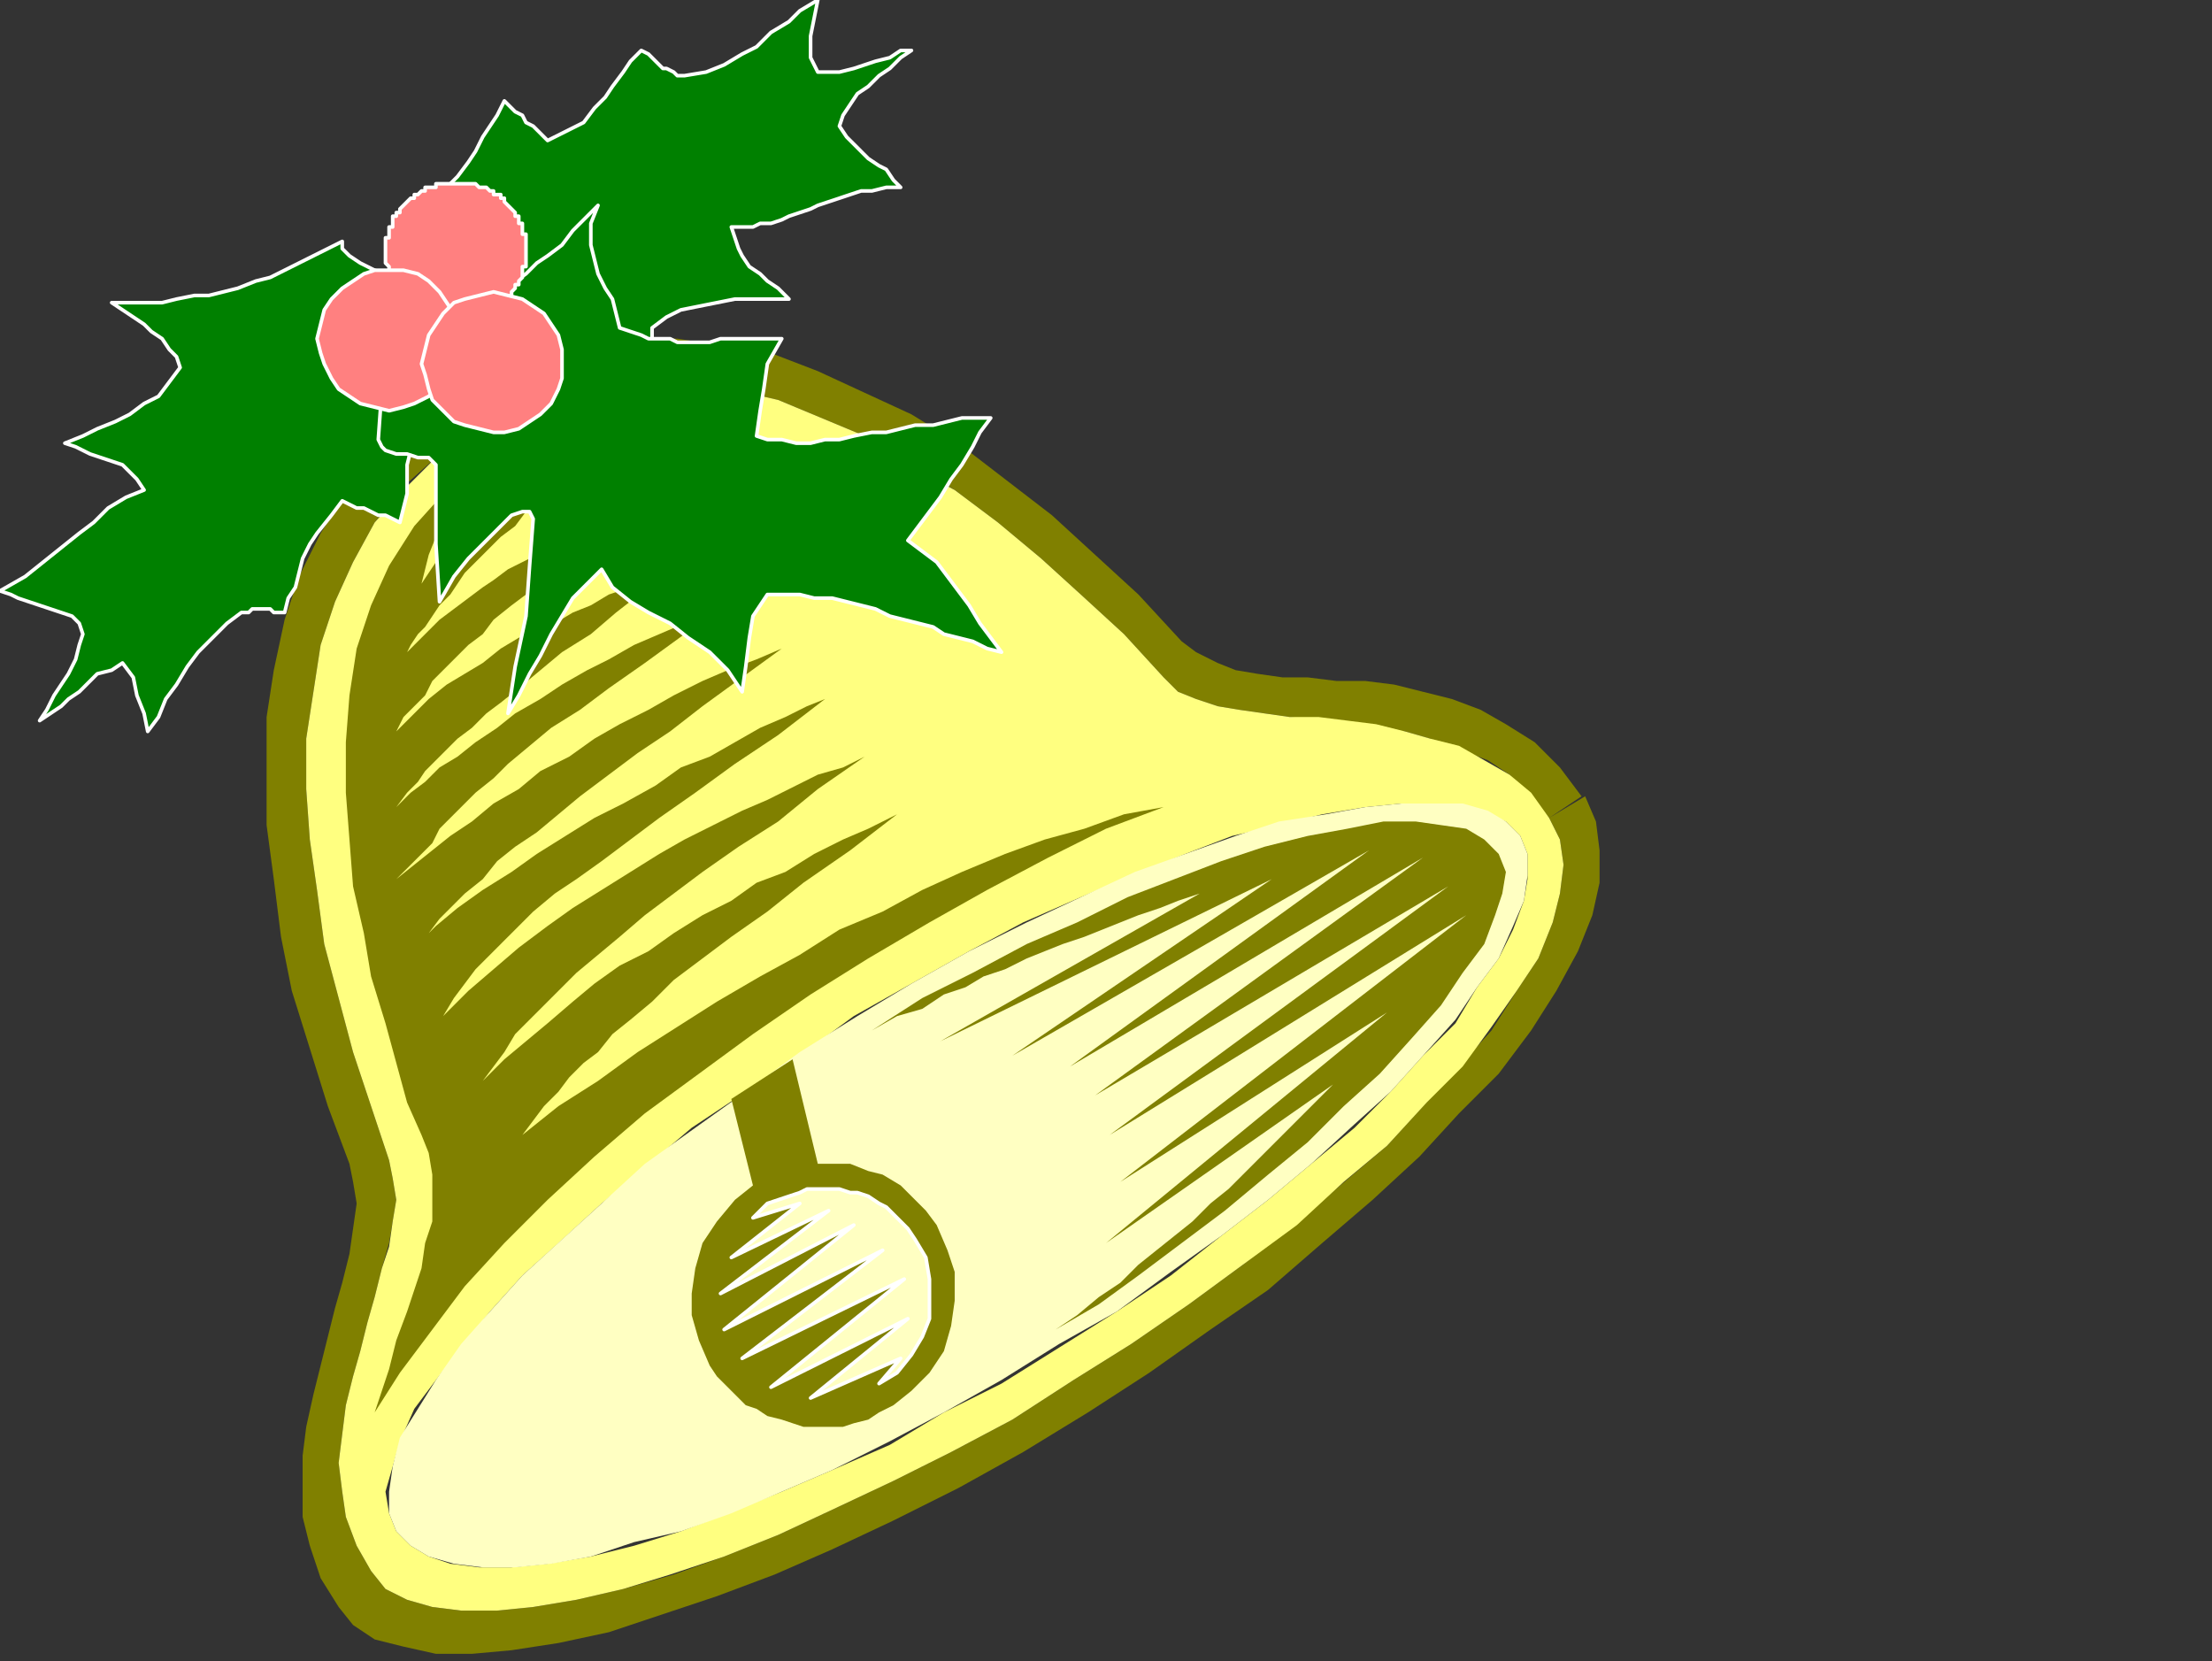 <?xml version="1.0" encoding="UTF-8" standalone="no"?>
<svg
   xmlns:dc="http://purl.org/dc/elements/1.1/"
   xmlns:cc="http://creativecommons.org/ns#"
   xmlns:rdf="http://www.w3.org/1999/02/22-rdf-syntax-ns#"
   xmlns:svg="http://www.w3.org/2000/svg"
   xmlns="http://www.w3.org/2000/svg"
   xmlns:sodipodi="http://sodipodi.sourceforge.net/DTD/sodipodi-0.dtd"
   xmlns:inkscape="http://www.inkscape.org/namespaces/inkscape"
   version="1.0"
   width="162.454mm"
   height="121.973mm"
   id="svg31"
   sodipodi:docname="DECOR040.WMF">
  <rect width="100%" height="100%" fill="#333333" stroke="none"/>
  <sodipodi:namedview
     pagecolor="#ffffff"
     bordercolor="#666666"
     borderopacity="1"
     objecttolerance="10"
     gridtolerance="10"
     guidetolerance="10"
     inkscape:pageopacity="0"
     inkscape:pageshadow="2"
     inkscape:window-width="640"
     inkscape:window-height="480"
     id="namedview33" />
  <defs
     id="defs3">
    <pattern
       id="WMFhbasepattern"
       patternUnits="userSpaceOnUse"
       width="6"
       height="6"
       x="0"
       y="0" />
  </defs>
  <path
     style="fill:#808000;fill-rule:evenodd;fill-opacity:1;stroke:none;"
     d="  M 440,221   L 430,227   L 433,233   L 434,240   L 433,248   L 431,256   L 427,266   L 421,275   L 414,286   L 405,296   L 395,307   L 385,318   L 372,329   L 359,340   L 345,351   L 330,362   L 314,373   L 298,383   L 281,394   L 264,403   L 248,411   L 231,419   L 216,426   L 201,432   L 187,437   L 173,441   L 160,444   L 148,446   L 138,447   L 128,447   L 120,446   L 113,444   L 107,441   L 103,436   L 99,429   L 96,421   L 95,414   L 94,406   L 95,398   L 96,390   L 98,382   L 100,375   L 102,367   L 104,360   L 106,352   L 108,345   L 109,339   L 110,333   L 109,327   L 108,322   L 103,307   L 98,292   L 94,277   L 90,262   L 88,247   L 86,233   L 85,219   L 85,205   L 87,192   L 89,179   L 93,167   L 98,156   L 104,145   L 112,135   L 121,127   L 132,119   L 143,113   L 155,109   L 167,106   L 179,105   L 191,106   L 203,108   L 216,111   L 228,116   L 240,121   L 252,128   L 265,136   L 277,145   L 289,155   L 300,165   L 312,176   L 323,188   L 327,192   L 332,194   L 338,196   L 344,197   L 351,198   L 358,199   L 366,200   L 374,201   L 382,202   L 390,203   L 397,205   L 405,208   L 413,211   L 419,215   L 425,221   L 430,227   L 439,221   L 433,213   L 426,206   L 418,201   L 411,197   L 403,194   L 395,192   L 387,190   L 379,189   L 371,189   L 363,188   L 356,188   L 349,187   L 343,186   L 338,184   L 332,181   L 328,178   L 316,165   L 304,154   L 292,143   L 279,133   L 266,123   L 253,115   L 240,109   L 227,103   L 214,98   L 201,96   L 188,94   L 175,94   L 162,95   L 150,98   L 137,103   L 125,110   L 114,118   L 104,127   L 96,137   L 89,148   L 83,160   L 79,172   L 76,186   L 74,199   L 74,214   L 74,229   L 76,244   L 78,260   L 81,275   L 86,291   L 91,307   L 97,323   L 98,328   L 99,334   L 98,341   L 97,348   L 95,356   L 93,363   L 91,371   L 89,379   L 87,387   L 85,396   L 84,404   L 84,412   L 84,421   L 86,429   L 89,438   L 94,446   L 98,451   L 104,455   L 112,457   L 121,459   L 131,459   L 142,458   L 155,456   L 169,453   L 184,448   L 199,443   L 215,437   L 231,430   L 248,422   L 266,413   L 284,403   L 302,392   L 319,381   L 336,369   L 352,358   L 367,345   L 381,333   L 394,321   L 405,309   L 416,298   L 425,286   L 432,275   L 438,264   L 442,254   L 444,245   L 444,236   L 443,228   L 440,221  z "
     id="path5" />
  <path
     style="fill:#008000;fill-rule:evenodd;fill-opacity:1;stroke:#ffffff;stroke-width:1px;stroke-linecap:round;stroke-linejoin:round;stroke-miterlimit:4;stroke-dasharray:none;stroke-opacity:1;"
     d="  M 127,107   L 127,104   L 125,102   L 123,99   L 121,96   L 118,93   L 116,90   L 114,88   L 114,86   L 114,84   L 115,81   L 116,75   L 115,63   L 119,68   L 121,71   L 124,73   L 125,74   L 127,74   L 129,74   L 132,75   L 136,76   L 133,73   L 131,70   L 129,68   L 128,65   L 127,63   L 125,60   L 123,58   L 119,54   L 124,52   L 127,49   L 130,45   L 132,42   L 134,38   L 136,35   L 138,32   L 140,28   L 142,30   L 143,31   L 145,32   L 146,34   L 148,35   L 149,36   L 151,38   L 152,39   L 158,36   L 162,34   L 165,30   L 168,27   L 170,24   L 173,20   L 175,17   L 178,14   L 180,15   L 182,17   L 183,18   L 184,19   L 185,19   L 187,20   L 188,21   L 190,21   L 196,20   L 201,18   L 206,15   L 210,13   L 214,9   L 219,6   L 222,3   L 227,0   L 226,5   L 225,10   L 225,16   L 227,20   L 230,20   L 233,20   L 237,19   L 240,18   L 243,17   L 247,16   L 250,14   L 253,14   L 250,16   L 247,19   L 244,21   L 241,24   L 238,26   L 236,29   L 234,32   L 233,35   L 235,38   L 237,40   L 239,42   L 241,44   L 244,46   L 246,47   L 248,50   L 250,52   L 246,52   L 242,53   L 239,53   L 236,54   L 233,55   L 230,56   L 227,57   L 225,58   L 222,59   L 219,60   L 217,61   L 214,62   L 211,62   L 209,63   L 206,63   L 203,63   L 204,66   L 205,69   L 206,71   L 208,74   L 211,76   L 213,78   L 216,80   L 219,83   L 209,83   L 204,83   L 199,84   L 194,85   L 189,86   L 185,88   L 181,91   L 181,94   L 182,97   L 183,100   L 184,103   L 186,106   L 188,109   L 190,112   L 191,114   L 189,113   L 186,112   L 182,111   L 178,110   L 175,108   L 170,108   L 166,107   L 162,106   L 157,105   L 153,105   L 148,105   L 144,105   L 139,105   L 135,105   L 131,106   L 127,107  z "
     id="path7" />
  <path
     style="fill:#ffff80;fill-rule:evenodd;fill-opacity:1;stroke:none;"
     d="  M 430,227   L 422,232   L 418,228   L 413,226   L 406,224   L 398,223   L 389,223   L 379,224   L 367,226   L 355,229   L 342,232   L 329,237   L 314,243   L 300,249   L 284,256   L 269,264   L 253,273   L 237,282   L 222,293   L 207,303   L 192,313   L 179,324   L 167,334   L 155,345   L 145,354   L 136,364   L 128,374   L 121,383   L 115,391   L 111,400   L 109,407   L 107,414   L 108,420   L 110,425   L 114,429   L 119,432   L 125,434   L 133,435   L 142,435   L 152,434   L 164,432   L 176,429   L 189,425   L 202,420   L 217,414   L 231,408   L 247,401   L 262,392   L 278,384   L 294,374   L 310,364   L 325,354   L 339,343   L 352,333   L 364,323   L 376,313   L 386,303   L 395,293   L 404,284   L 410,274   L 416,266   L 420,258   L 423,250   L 424,244   L 424,237   L 422,232   L 430,227   L 433,233   L 434,240   L 433,248   L 431,256   L 427,266   L 421,275   L 414,285   L 406,296   L 396,306   L 385,318   L 373,328   L 360,340   L 345,351   L 330,362   L 314,373   L 298,383   L 281,394   L 264,403   L 248,411   L 231,419   L 216,426   L 201,432   L 186,437   L 173,441   L 160,444   L 148,446   L 138,447   L 128,447   L 120,446   L 113,444   L 107,441   L 103,436   L 99,429   L 96,421   L 95,414   L 94,406   L 95,398   L 96,390   L 98,382   L 100,375   L 102,367   L 104,360   L 106,352   L 108,346   L 109,339   L 110,333   L 109,327   L 108,322   L 103,307   L 98,292   L 94,277   L 90,262   L 88,247   L 86,233   L 85,219   L 85,205   L 87,192   L 89,179   L 93,167   L 98,156   L 104,145   L 112,136   L 121,127   L 132,119   L 143,113   L 155,109   L 167,106   L 179,105   L 191,106   L 203,108   L 216,111   L 228,116   L 240,121   L 252,129   L 265,136   L 277,145   L 289,155   L 300,165   L 312,176   L 323,188   L 327,192   L 332,194   L 338,196   L 344,197   L 351,198   L 358,199   L 366,199   L 374,200   L 382,201   L 390,203   L 397,205   L 405,207   L 412,211   L 419,215   L 425,220   L 430,227  z "
     id="path9" />
  <path
     style="fill:#ffffc2;fill-rule:evenodd;fill-opacity:1;stroke:none;"
     d="  M 422,232   L 418,228   L 413,225   L 406,223   L 398,223   L 389,223   L 379,224   L 368,226   L 355,228   L 343,232   L 329,237   L 315,242   L 300,249   L 285,256   L 269,264   L 253,273   L 238,282   L 222,292   L 207,303   L 193,313   L 179,323   L 167,334   L 156,344   L 145,354   L 136,364   L 128,373   L 121,383   L 116,391   L 111,399   L 109,407   L 108,414   L 108,420   L 110,425   L 114,429   L 119,432   L 126,434   L 134,435   L 143,435   L 153,434   L 164,432   L 176,428   L 189,425   L 203,420   L 217,414   L 231,408   L 247,400   L 262,392   L 278,383   L 294,373   L 310,364   L 325,353   L 339,343   L 352,333   L 364,323   L 376,312   L 386,303   L 395,293   L 404,283   L 410,274   L 416,266   L 420,257   L 423,250   L 424,243   L 424,237   L 422,232  z "
     id="path11" />
  <path
     style="fill:#808000;fill-rule:evenodd;fill-opacity:1;stroke:none;"
     d="  M 242,286   L 256,277   L 270,270   L 285,262   L 299,256   L 313,249   L 326,244   L 339,239   L 351,235   L 363,232   L 374,230   L 384,228   L 393,228   L 400,229   L 407,230   L 412,233   L 416,237   L 418,242   L 417,248   L 415,254   L 412,262   L 406,270   L 400,279   L 392,288   L 383,298   L 373,307   L 363,317   L 352,326   L 340,336   L 328,345   L 316,354   L 305,362   L 293,369   L 299,365   L 305,360   L 311,356   L 316,351   L 321,347   L 326,343   L 331,339   L 336,334   L 341,330   L 345,326   L 349,322   L 353,318   L 358,313   L 362,309   L 366,305   L 370,301   L 307,345   L 385,281   L 311,328   L 407,254   L 308,315   L 402,246   L 304,304   L 395,238   L 297,296   L 380,236   L 281,293   L 353,244   L 261,289   L 333,248   L 327,250   L 322,252   L 316,254   L 311,256   L 306,258   L 301,260   L 295,262   L 290,264   L 285,266   L 279,269   L 273,271   L 268,274   L 262,276   L 256,280   L 249,282   L 242,286  z "
     id="path13" />
  <path
     style="fill:#808000;fill-rule:evenodd;fill-opacity:1;stroke:none;"
     d="  M 135,128   L 124,136   L 115,146   L 108,157   L 103,168   L 99,180   L 97,193   L 96,206   L 96,220   L 97,233   L 98,246   L 101,259   L 103,271   L 107,284   L 110,295   L 113,306   L 117,315   L 119,320   L 120,326   L 120,333   L 120,339   L 118,345   L 117,352   L 115,358   L 113,364   L 110,372   L 108,380   L 106,386   L 104,392   L 111,381   L 120,369   L 129,357   L 140,345   L 152,333   L 165,321   L 179,309   L 194,298   L 209,287   L 225,276   L 241,266   L 258,256   L 274,247   L 291,238   L 307,230   L 323,224   L 312,226   L 301,230   L 290,233   L 279,237   L 267,242   L 256,247   L 245,253   L 233,258   L 222,265   L 211,271   L 199,278   L 188,285   L 177,292   L 166,300   L 155,307   L 145,315   L 148,311   L 151,307   L 155,303   L 158,299   L 162,295   L 166,292   L 170,287   L 175,283   L 181,278   L 187,272   L 195,266   L 203,260   L 213,253   L 223,245   L 236,236   L 249,226   L 241,230   L 234,233   L 226,237   L 218,242   L 210,245   L 203,250   L 195,254   L 187,259   L 180,264   L 172,268   L 165,273   L 159,278   L 152,284   L 146,289   L 140,294   L 134,300   L 137,296   L 140,292   L 143,287   L 147,283   L 151,279   L 155,275   L 160,270   L 166,265   L 172,260   L 179,254   L 187,248   L 195,242   L 205,235   L 216,228   L 227,219   L 240,210   L 234,213   L 227,215   L 221,218   L 213,222   L 206,225   L 198,229   L 190,233   L 183,237   L 175,242   L 167,247   L 159,252   L 152,257   L 144,263   L 137,269   L 130,275   L 123,282   L 126,277   L 129,273   L 132,269   L 136,265   L 140,261   L 144,257   L 148,253   L 154,248   L 160,244   L 167,239   L 175,233   L 183,227   L 193,220   L 204,212   L 216,204   L 229,194   L 224,196   L 218,199   L 211,202   L 204,206   L 197,210   L 189,213   L 182,218   L 173,223   L 165,227   L 157,232   L 149,237   L 142,242   L 134,247   L 127,252   L 121,257   L 115,263   L 119,259   L 122,255   L 126,251   L 129,248   L 134,244   L 138,239   L 143,235   L 149,231   L 155,226   L 161,221   L 169,215   L 177,209   L 186,203   L 195,196   L 206,188   L 217,180   L 210,183   L 202,186   L 195,189   L 187,193   L 180,197   L 172,201   L 165,205   L 158,210   L 150,214   L 144,219   L 137,223   L 131,228   L 125,232   L 120,236   L 115,240   L 110,244   L 114,240   L 117,237   L 120,234   L 122,230   L 125,227   L 128,224   L 132,220   L 137,216   L 141,212   L 147,207   L 153,202   L 161,197   L 169,191   L 179,184   L 190,176   L 202,168   L 196,170   L 190,173   L 183,176   L 176,179   L 169,183   L 163,186   L 156,190   L 150,194   L 143,198   L 138,202   L 132,206   L 127,210   L 122,213   L 118,217   L 114,220   L 110,224   L 113,220   L 116,217   L 118,214   L 127,205   L 131,202   L 135,198   L 139,195   L 144,191   L 150,186   L 156,181   L 164,176   L 171,170   L 180,163   L 190,156   L 185,158   L 180,160   L 175,163   L 169,165   L 164,168   L 159,170   L 154,173   L 149,175   L 144,177   L 139,180   L 134,184   L 129,187   L 124,190   L 119,194   L 115,198   L 110,203   L 112,199   L 115,196   L 118,193   L 120,189   L 123,186   L 126,183   L 130,179   L 134,176   L 137,172   L 142,168   L 146,165   L 151,160   L 156,156   L 161,152   L 167,148   L 173,143   L 169,145   L 165,146   L 161,148   L 157,150   L 153,152   L 149,154   L 145,156   L 141,158   L 137,161   L 134,163   L 130,166   L 126,169   L 122,172   L 119,175   L 116,178   L 113,181   L 114,179   L 116,176   L 118,174   L 120,171   L 122,168   L 125,165   L 127,162   L 129,159   L 132,156   L 136,152   L 139,149   L 143,146   L 146,142   L 150,138   L 155,135   L 159,131   L 157,132   L 155,133   L 152,135   L 149,136   L 146,137   L 143,139   L 141,141   L 138,143   L 135,145   L 132,147   L 129,149   L 126,152   L 124,154   L 121,156   L 119,159   L 117,162   L 118,158   L 119,154   L 121,149   L 123,145   L 126,140   L 128,136   L 131,132   L 135,128  z "
     id="path15" />
  <path
     style="fill:#808000;fill-rule:evenodd;fill-opacity:1;stroke:none;"
     d="  M 209,329   L 203,305   L 220,294   L 227,323   L 231,323   L 236,323   L 241,325   L 245,326   L 250,329   L 253,332   L 257,336   L 260,340   L 263,347   L 265,353   L 265,361   L 264,368   L 262,375   L 258,381   L 253,386   L 248,390   L 244,392   L 241,394   L 237,395   L 234,396   L 230,396   L 227,396   L 223,396   L 220,395   L 217,394   L 213,393   L 210,391   L 207,390   L 204,387   L 202,385   L 199,382   L 197,379   L 194,372   L 192,365   L 192,359   L 193,352   L 195,345   L 199,339   L 204,333   L 209,329  z "
     id="path17" />
  <path
     style="fill:#ffffc2;fill-rule:evenodd;fill-opacity:1;stroke:#ffffff;stroke-width:1px;stroke-linecap:round;stroke-linejoin:round;stroke-miterlimit:4;stroke-dasharray:none;stroke-opacity:1;"
     d="  M 213,334   L 216,333   L 219,332   L 222,331   L 224,330   L 227,330   L 230,330   L 233,330   L 236,331   L 238,331   L 241,332   L 244,334   L 246,335   L 248,337   L 250,339   L 252,341   L 254,344   L 257,349   L 258,355   L 258,361   L 258,366   L 256,371   L 253,376   L 249,381   L 244,384   L 250,377   L 225,388   L 252,366   L 214,385   L 251,355   L 206,377   L 245,347   L 201,369   L 237,340   L 200,359   L 230,336   L 203,349   L 222,334   L 209,338   L 213,334  z "
     id="path19" />
  <path
     style="fill:#008000;fill-rule:evenodd;fill-opacity:1;stroke:#ffffff;stroke-width:1px;stroke-linecap:round;stroke-linejoin:round;stroke-miterlimit:4;stroke-dasharray:none;stroke-opacity:1;"
     d="  M 95,67   L 95,69   L 97,71   L 100,73   L 104,75   L 107,76   L 110,78   L 113,80   L 114,81   L 114,83   L 115,86   L 117,93   L 121,103   L 116,100   L 113,98   L 110,97   L 108,97   L 106,97   L 104,98   L 101,99   L 97,99   L 101,101   L 104,103   L 106,104   L 108,106   L 110,108   L 113,110   L 116,111   L 121,113   L 118,117   L 115,121   L 114,125   L 113,129   L 113,133   L 113,137   L 112,141   L 111,145   L 109,144   L 107,143   L 105,143   L 103,142   L 101,141   L 99,141   L 97,140   L 95,139   L 92,143   L 88,148   L 86,151   L 84,155   L 83,159   L 82,163   L 80,166   L 79,170   L 76,170   L 75,169   L 74,169   L 73,169   L 71,169   L 70,169   L 69,170   L 67,170   L 63,173   L 59,177   L 55,181   L 52,185   L 49,190   L 46,194   L 44,199   L 41,203   L 40,198   L 38,193   L 37,188   L 34,184   L 31,186   L 27,187   L 25,189   L 22,192   L 19,194   L 17,196   L 14,198   L 11,200   L 13,197   L 15,193   L 17,190   L 19,187   L 21,183   L 22,179   L 23,176   L 22,173   L 20,171   L 17,170   L 14,169   L 11,168   L 8,167   L 5,166   L 3,165   L 0,164   L 7,160   L 12,156   L 17,152   L 22,148   L 26,145   L 30,141   L 35,138   L 40,136   L 38,133   L 36,131   L 34,129   L 31,128   L 28,127   L 25,126   L 21,124   L 18,123   L 23,121   L 27,119   L 32,117   L 36,115   L 40,112   L 44,110   L 47,106   L 50,102   L 49,99   L 47,97   L 45,94   L 42,92   L 40,90   L 37,88   L 34,86   L 31,84   L 41,84   L 45,84   L 49,83   L 54,82   L 58,82   L 62,81   L 66,80   L 71,78   L 75,77   L 79,75   L 83,73   L 87,71   L 91,69   L 95,67  z "
     id="path21" />
  <path
     style="fill:#008000;fill-rule:evenodd;fill-opacity:1;stroke:#ffffff;stroke-width:1px;stroke-linecap:round;stroke-linejoin:round;stroke-miterlimit:4;stroke-dasharray:none;stroke-opacity:1;"
     d="  M 172,91   L 175,92   L 178,93   L 180,94   L 183,94   L 186,94   L 188,95   L 197,95   L 200,94   L 203,94   L 206,94   L 209,94   L 214,94   L 217,94   L 213,101   L 212,108   L 211,114   L 210,121   L 213,122   L 217,122   L 221,123   L 225,123   L 229,122   L 233,122   L 237,121   L 242,120   L 246,120   L 250,119   L 254,118   L 259,118   L 263,117   L 267,116   L 271,116   L 275,116   L 272,120   L 270,124   L 267,129   L 264,133   L 261,138   L 258,142   L 255,146   L 252,150   L 256,153   L 260,156   L 263,160   L 266,164   L 269,168   L 272,173   L 275,177   L 278,181   L 274,180   L 270,178   L 266,177   L 262,176   L 259,174   L 255,173   L 251,172   L 247,171   L 243,169   L 239,168   L 235,167   L 231,166   L 226,166   L 222,165   L 218,165   L 213,165   L 209,171   L 208,177   L 207,185   L 206,192   L 202,186   L 197,181   L 191,177   L 186,173   L 180,170   L 175,167   L 170,163   L 167,158   L 163,162   L 159,166   L 156,171   L 153,176   L 150,182   L 147,187   L 144,193   L 141,198   L 143,185   L 146,171   L 147,157   L 148,144   L 147,142   L 145,142   L 142,143   L 139,146   L 135,150   L 130,155   L 126,160   L 122,167   L 121,151   L 121,131   L 121,129   L 119,127   L 116,127   L 113,126   L 110,126   L 107,125   L 106,124   L 105,122   L 107,94   L 112,93   L 117,91   L 121,90   L 125,88   L 129,87   L 133,85   L 136,83   L 139,81   L 143,78   L 146,76   L 149,73   L 152,71   L 156,68   L 159,64   L 162,61   L 166,57   L 164,62   L 164,68   L 165,72   L 166,76   L 168,80   L 170,83   L 171,87   L 172,91  z "
     id="path23" />
  <path
     style="fill:#ff8080;fill-rule:evenodd;fill-opacity:1;stroke:#ffffff;stroke-width:1px;stroke-linecap:round;stroke-linejoin:round;stroke-miterlimit:4;stroke-dasharray:none;stroke-opacity:1;"
     d="  M 123,51   L 122,51   L 122,51   L 122,51   L 121,51   L 121,51   L 121,51   L 121,52   L 120,52   L 120,52   L 120,52   L 119,52   L 119,52   L 119,52   L 119,52   L 118,52   L 118,52   L 118,53   L 118,53   L 117,53   L 117,53   L 117,53   L 116,54   L 116,54   L 116,54   L 115,54   L 115,54   L 115,54   L 115,55   L 115,55   L 114,55   L 114,55   L 114,55   L 113,56   L 113,56   L 113,56   L 112,57   L 111,58   L 111,58   L 111,58   L 111,58   L 111,59   L 110,59   L 110,59   L 110,60   L 110,60   L 110,60   L 110,60   L 109,60   L 109,61   L 109,61   L 109,61   L 109,62   L 109,62   L 109,62   L 109,62   L 109,63   L 108,63   L 108,63   L 108,63   L 108,64   L 108,64   L 108,64   L 108,65   L 108,65   L 108,65   L 108,65   L 108,66   L 107,66   L 107,67   L 107,67   L 107,68   L 107,68   L 107,72   L 107,72   L 107,73   L 107,73   L 107,73   L 108,74   L 108,74   L 108,74   L 108,75   L 108,75   L 108,75   L 108,76   L 108,76   L 108,76   L 108,76   L 108,77   L 109,77   L 109,77   L 109,77   L 109,78   L 109,78   L 109,78   L 109,79   L 109,79   L 109,79   L 110,79   L 110,80   L 110,80   L 110,80   L 110,80   L 110,81   L 111,81   L 111,81   L 111,82   L 111,82   L 112,82   L 112,82   L 112,83   L 113,83   L 113,84   L 114,84   L 114,84   L 114,84   L 115,85   L 115,85   L 115,85   L 115,85   L 115,85   L 116,86   L 116,86   L 116,86   L 117,86   L 117,86   L 117,86   L 117,87   L 118,87   L 118,87   L 118,87   L 118,87   L 119,87   L 119,88   L 119,88   L 120,88   L 120,88   L 120,88   L 120,88   L 121,88   L 121,88   L 121,88   L 121,88   L 122,88   L 122,88   L 122,89   L 123,89   L 123,89   L 123,89   L 124,89   L 125,89   L 125,89   L 128,89   L 129,89   L 129,89   L 130,89   L 130,89   L 131,89   L 131,89   L 131,88   L 131,88   L 132,88   L 132,88   L 132,88   L 132,88   L 133,88   L 133,88   L 134,88   L 134,88   L 134,88   L 134,88   L 135,87   L 135,87   L 135,87   L 136,87   L 136,87   L 136,87   L 136,86   L 137,86   L 137,86   L 137,86   L 138,86   L 138,85   L 138,85   L 138,85   L 139,85   L 139,85   L 139,85   L 139,84   L 139,84   L 140,84   L 140,83   L 140,83   L 142,82   L 142,82   L 142,81   L 142,81   L 142,81   L 142,81   L 143,80   L 143,80   L 143,80   L 143,80   L 143,80   L 143,79   L 144,79   L 144,79   L 144,78   L 144,78   L 144,78   L 144,78   L 145,77   L 145,77   L 145,77   L 145,77   L 145,76   L 145,76   L 145,76   L 145,75   L 145,75   L 145,75   L 145,74   L 145,74   L 146,74   L 146,74   L 146,73   L 146,73   L 146,72   L 146,72   L 146,72   L 146,68   L 146,68   L 146,67   L 146,66   L 146,66   L 146,66   L 146,65   L 145,65   L 145,65   L 145,65   L 145,64   L 145,64   L 145,64   L 145,63   L 145,63   L 145,63   L 145,62   L 145,62   L 145,62   L 144,62   L 144,61   L 144,61   L 144,61   L 144,61   L 144,60   L 143,60   L 143,60   L 143,60   L 143,59   L 143,59   L 143,59   L 142,58   L 142,58   L 142,58   L 142,58   L 141,57   L 141,57   L 141,57   L 141,57   L 140,56   L 140,56   L 140,55   L 139,55   L 139,55   L 139,54   L 138,54   L 138,54   L 138,54   L 138,54   L 137,54   L 137,53   L 137,53   L 137,53   L 136,53   L 136,53   L 136,53   L 136,53   L 135,52   L 135,52   L 135,52   L 134,52   L 134,52   L 134,52   L 134,52   L 133,52   L 133,52   L 132,51   L 132,51   L 132,51   L 132,51   L 131,51   L 131,51   L 131,51   L 131,51   L 130,51   L 130,51   L 129,51   L 129,51   L 128,51   L 125,51   L 125,51   L 124,51   L 123,51   L 123,51   L 123,51  z "
     id="path25" />
  <path
     style="fill:#ff8080;fill-rule:evenodd;fill-opacity:1;stroke:#ffffff;stroke-width:1px;stroke-linecap:round;stroke-linejoin:round;stroke-miterlimit:4;stroke-dasharray:none;stroke-opacity:1;"
     d="  M 127,98   L 128,94   L 127,91   L 126,87   L 124,84   L 122,81   L 119,78   L 116,76   L 112,75   L 108,75   L 104,75   L 101,76   L 98,78   L 95,80   L 92,83   L 90,86   L 89,90   L 88,94   L 89,98   L 90,101   L 92,105   L 94,108   L 97,110   L 100,112   L 104,113   L 108,114   L 112,113   L 115,112   L 119,110   L 121,108   L 124,105   L 126,102   L 127,98  z "
     id="path27" />
  <path
     style="fill:#ff8080;fill-rule:evenodd;fill-opacity:1;stroke:#ffffff;stroke-width:1px;stroke-linecap:round;stroke-linejoin:round;stroke-miterlimit:4;stroke-dasharray:none;stroke-opacity:1;"
     d="  M 156,105   L 156,101   L 156,97   L 155,93   L 153,90   L 151,87   L 148,85   L 145,83   L 141,82   L 137,81   L 133,82   L 129,83   L 126,84   L 123,87   L 121,90   L 119,93   L 118,97   L 117,101   L 118,104   L 119,108   L 120,111   L 123,114   L 126,117   L 129,118   L 133,119   L 137,120   L 140,120   L 144,119   L 147,117   L 150,115   L 153,112   L 155,108   L 156,105  z "
     id="path29" />
</svg>
